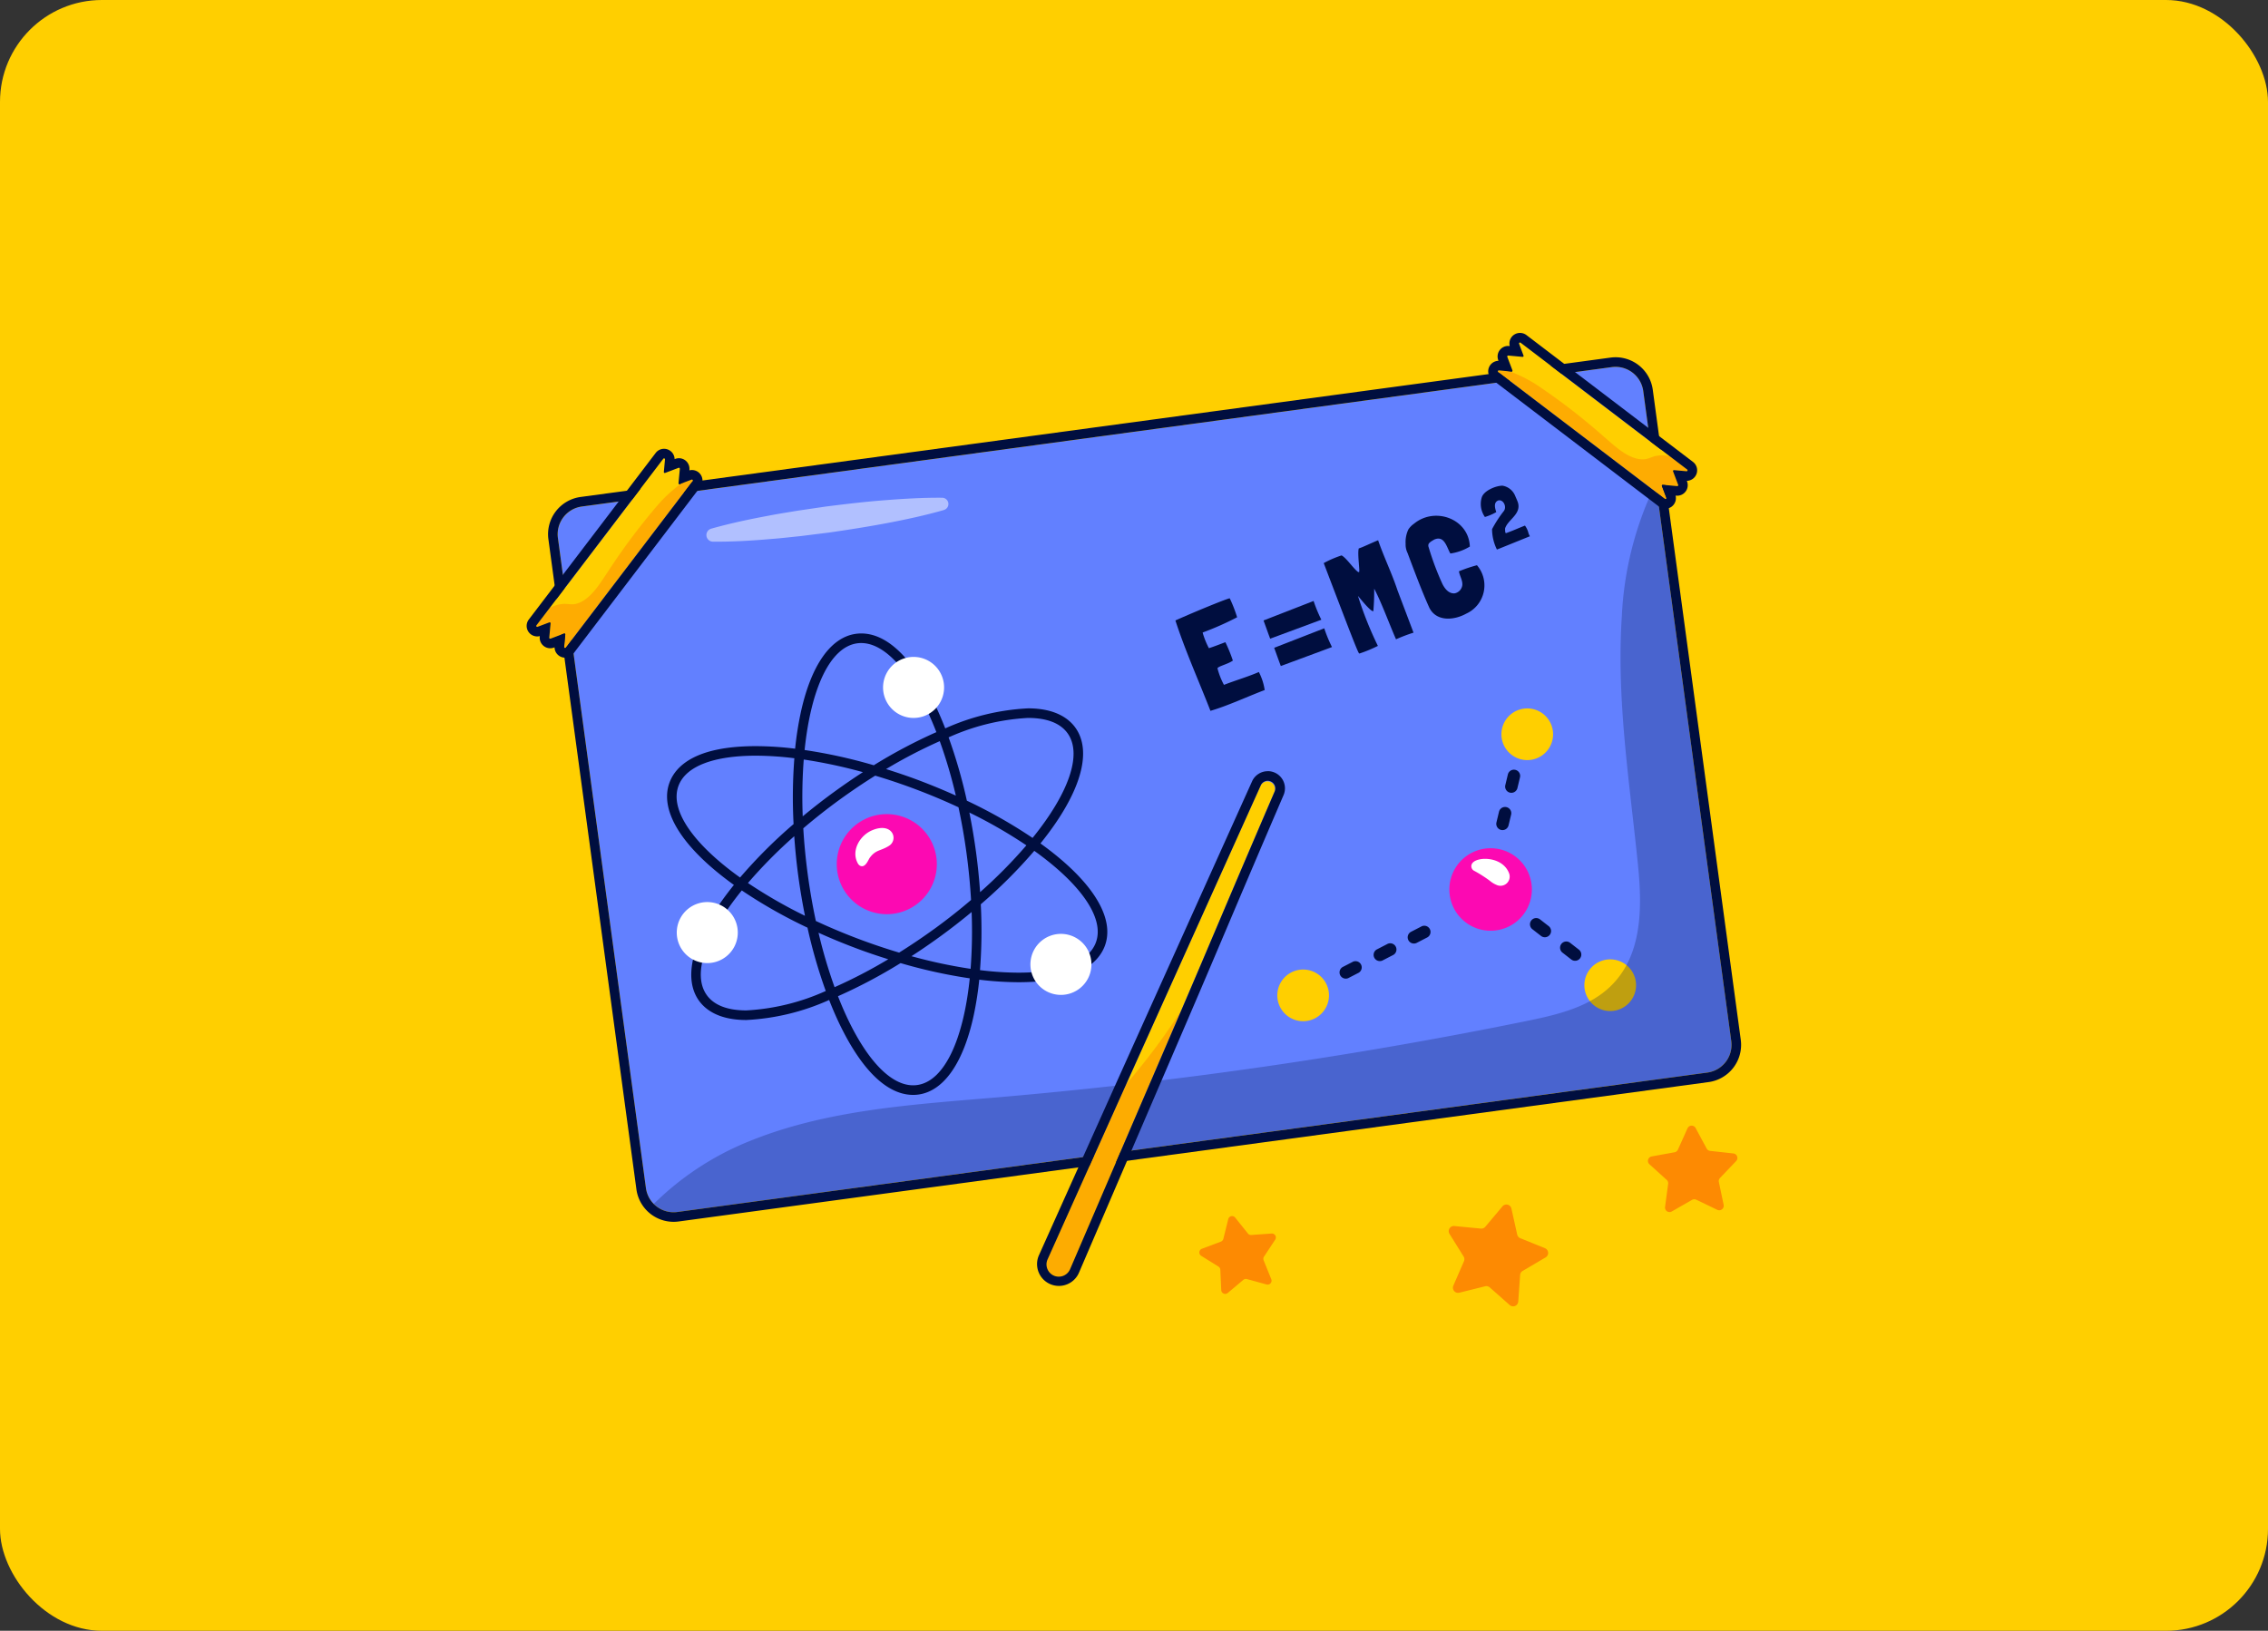 <svg id="Group_77407" data-name="Group 77407" xmlns="http://www.w3.org/2000/svg" width="267" height="192" viewBox="0 0 267 192">
  <rect x="0" y="0" width="267" height="192" fill="#333333" stroke="none"/>
  <rect id="Rectangle_12258" data-name="Rectangle 12258" width="267" height="192" rx="12" fill="#ffcf00"/>
  <g id="physics" transform="translate(62 39.198)">
    <g id="Group_28444" data-name="Group 28444" transform="translate(0 0)">
      <g id="Group_28434" data-name="Group 28434" transform="translate(2.521 2.864)">
        <g id="Group_28431" data-name="Group 28431" transform="translate(1.128 1.131)">
          <path id="Path_71824" data-name="Path 71824" d="M140.873,67.952l10.36,76.533a3.292,3.292,0,0,1-2.826,3.7L27.161,164.6a3.283,3.283,0,0,1-2.778-.949,3.24,3.24,0,0,1-.925-1.871L13.1,85.249a3.3,3.3,0,0,1,2.82-3.7L137.164,65.133A3.292,3.292,0,0,1,140.873,67.952Z" transform="translate(-13.068 -65.102)" fill="#6280ff"/>
          <g id="Group_28426" data-name="Group 28426" transform="translate(84.721 40.212)">
            <path id="Path_71825" data-name="Path 71825" d="M414.978,215.024a3.042,3.042,0,1,1,1.875-3.872A3.042,3.042,0,0,1,414.978,215.024Z" transform="translate(-384.554 -209.107)" fill="#ffcf00"/>
            <path id="Path_71826" data-name="Path 71826" d="M450.782,320.389a3.042,3.042,0,1,1,.6-4.26A3.042,3.042,0,0,1,450.782,320.389Z" transform="translate(-409.76 -285.371)" fill="#ffcf00"/>
            <path id="Path_71827" data-name="Path 71827" d="M321.162,324.8a3.042,3.042,0,1,1,.89-4.209A3.042,3.042,0,0,1,321.162,324.8Z" transform="translate(-316.46 -288.465)" fill="#ffcf00"/>
          </g>
          <g id="Group_28427" data-name="Group 28427" transform="translate(11.315 13.723)" opacity="0.25">
            <path id="Path_71828" data-name="Path 71828" d="M171.551,114.246l8.888,65.66a3.292,3.292,0,0,1-2.826,3.7L56.366,200.023a3.283,3.283,0,0,1-2.778-.949,34.11,34.11,0,0,1,11.184-7.355c9.065-3.709,19.144-4.333,28.972-5.166a545.17,545.17,0,0,0,62.438-8.981c3.445-.7,7.073-1.517,9.643-3.756,4.2-3.635,4.146-9.581,3.623-14.735-.984-9.7-2.539-19.4-1.895-29.16A39.82,39.82,0,0,1,171.551,114.246Z" transform="translate(-53.588 -114.246)" fill="#000e3f"/>
          </g>
          <path id="Path_71831" data-name="Path 71831" d="M103.732,121.742c-2.221.635-4.463,1.115-6.712,1.541s-4.508.779-6.771,1.105l-3.4.424c-1.138.111-2.272.253-3.415.335-2.28.2-4.568.336-6.877.32a.781.781,0,0,1-.207-1.533c2.221-.629,4.464-1.1,6.714-1.52,1.123-.224,2.254-.39,3.381-.585l3.393-.5c2.268-.287,4.538-.557,6.821-.734s4.57-.321,6.88-.3a.735.735,0,0,1,.2,1.441Z" transform="translate(-58.267 -104.885)" fill="#fff" opacity="0.5"/>
          <g id="Group_28429" data-name="Group 28429" transform="translate(32.859 52.66)">
            <path id="Path_71832" data-name="Path 71832" d="M396.781,276.8a4.857,4.857,0,1,1,.953-6.8A4.857,4.857,0,0,1,396.781,276.8Z" transform="translate(-316.881 -264.052)" fill="#fc09b2"/>
            <path id="Path_71833" data-name="Path 71833" d="M140.955,263.568a5.89,5.89,0,1,1-.331-8.323A5.89,5.89,0,0,1,140.955,263.568Z" transform="translate(-130.738 -253.683)" fill="#fc09b2"/>
          </g>
          <g id="Group_28430" data-name="Group 28430" transform="translate(35.049 54.29)">
            <path id="Path_71834" data-name="Path 71834" d="M402.718,274.247a1.084,1.084,0,0,1-1.5,1.345,2.953,2.953,0,0,1-.78-.483,15.3,15.3,0,0,0-1.88-1.192.6.6,0,0,1-.2-.83C398.887,272.224,401.96,272.2,402.718,274.247Z" transform="translate(-325.754 -268.9)" fill="#fff"/>
            <path id="Path_71835" data-name="Path 71835" d="M140.609,259.769c2.386-.961,3.058,1.146,1.935,1.852-1.015.64-1.545.424-2.276,1.419-.158.215-.516,1.241-1.136.925a.728.728,0,0,1-.287-.326C138.066,262.168,139.12,260.368,140.609,259.769Z" transform="translate(-138.581 -259.522)" fill="#fff"/>
          </g>
        </g>
        <g id="Group_28432" data-name="Group 28432">
          <path id="Path_71836" data-name="Path 71836" d="M149.439,141.413,139.079,64.88a4.418,4.418,0,0,0-4.976-3.789L12.856,77.5a4.421,4.421,0,0,0-3.789,4.975l10.36,76.533A4.418,4.418,0,0,0,24.4,162.8L145.65,146.388A4.427,4.427,0,0,0,149.439,141.413Zm-3.94,3.857L24.251,161.683a3.291,3.291,0,0,1-3.706-2.822L10.185,82.328a3.294,3.294,0,0,1,2.822-3.706L134.254,62.209a3.355,3.355,0,0,1,.446-.03,3.3,3.3,0,0,1,3.26,2.852l10.36,76.533A3.294,3.294,0,0,1,145.5,145.27Z" transform="translate(-9.027 -61.051)" fill="#000e3f"/>
          <path id="Path_71840" data-name="Path 71840" d="M373.11,300.886l-1.146.591a.733.733,0,1,0,.672,1.3l1.146-.591a.733.733,0,1,0-.672-1.3Z" transform="translate(-270.33 -233.854)" fill="#000e3f"/>
          <path id="Path_71841" data-name="Path 71841" d="M344.384,315.693l-1.146.59a.733.733,0,1,0,.672,1.3l1.146-.591a.733.733,0,0,0-.672-1.3Z" transform="translate(-249.626 -244.527)" fill="#000e3f"/>
          <path id="Path_71842" data-name="Path 71842" d="M358.746,308.289l-1.146.591a.733.733,0,1,0,.672,1.3l1.146-.591a.733.733,0,1,0-.672-1.3Z" transform="translate(-259.977 -239.19)" fill="#000e3f"/>
          <path id="Path_71843" data-name="Path 71843" d="M413.726,234.956a.732.732,0,0,0-.883.545l-.3,1.255a.733.733,0,0,0,.545.883.75.75,0,0,0,.169.02.734.734,0,0,0,.713-.565l.3-1.255A.733.733,0,0,0,413.726,234.956Z" transform="translate(-299.851 -186.379)" fill="#000e3f"/>
          <path id="Path_71844" data-name="Path 71844" d="M410,250.679a.731.731,0,0,0-.883.545l-.3,1.255a.734.734,0,0,0,.545.883.751.751,0,0,0,.169.02.733.733,0,0,0,.713-.565l.3-1.255A.734.734,0,0,0,410,250.679Z" transform="translate(-297.169 -197.712)" fill="#000e3f"/>
          <path id="Path_71845" data-name="Path 71845" d="M436.885,307.558a.733.733,0,1,0-.9,1.157l1.017.792a.733.733,0,1,0,.9-1.157Z" transform="translate(-316.555 -238.611)" fill="#000e3f"/>
          <path id="Path_71846" data-name="Path 71846" d="M424.137,297.629a.733.733,0,0,0-.9,1.157l1.017.792a.733.733,0,1,0,.9-1.157Z" transform="translate(-307.367 -231.454)" fill="#000e3f"/>
          <g id="Group_77358" data-name="Group 77358" transform="translate(73.849 15.119)">
            <path id="Path_71847" data-name="Path 71847" d="M294.5,189.263c-1.4.6-2.736.976-4.1,1.508l-.022-.01a8.775,8.775,0,0,1-.757-1.944c.151-.256,1.244-.484,1.815-.9a17.741,17.741,0,0,0-.873-2.148l-.006-.016c-.644.233-1.29.5-1.93.7l-.022-.01a9.545,9.545,0,0,1-.725-1.814l.01-.021.047-.018a34.573,34.573,0,0,0,4-1.773l-.006-.016a15.951,15.951,0,0,0-.86-2.208c-.036-.094-4.038,1.537-6.4,2.6,1.184,3.639,2.722,7.034,4.126,10.641,2.072-.609,4.266-1.643,6.386-2.45a6.806,6.806,0,0,0-.668-2.087Z" transform="translate(-284.667 -167.324)" fill="#000e3f"/>
            <path id="Path_71848" data-name="Path 71848" d="M333.128,195.446a16.3,16.3,0,0,1-.912-2.206l-5.893,2.295c.048.124.62,1.729.783,2.148.311-.121,5.7-2.11,6.007-2.231Z" transform="translate(-314.69 -176.446)" fill="#000e3f"/>
            <path id="Path_71849" data-name="Path 71849" d="M328.641,183.92a16.3,16.3,0,0,1-.912-2.206l-5.893,2.295c.048.124.62,1.729.783,2.148.311-.121,5.7-2.11,6.007-2.231Z" transform="translate(-311.456 -168.139)" fill="#000e3f"/>
            <path id="Path_71850" data-name="Path 71850" d="M353.62,156.118c-.653.254-1.964.889-2.277.958-.186.626.169,2.781.027,2.782a.144.144,0,0,1-.112-.01c-.515-.355-1.382-1.664-1.941-1.949l-.016.006a12.573,12.573,0,0,0-2.084.9c3.226,8.468,3.964,10.364,4.151,10.615.028.024.049.034.064.028a15.7,15.7,0,0,0,2.16-.894,42.11,42.11,0,0,1-2.342-5.875c0-.038,1.489,1.891,1.806,1.785a26.241,26.241,0,0,0,.1-2.651c.88,1.663,1.8,4.221,2.572,5.964a19.567,19.567,0,0,1,2.059-.783l-1.884-4.979C355.232,159.985,354.317,158.139,353.62,156.118Z" transform="translate(-329.751 -149.69)" fill="#000e3f"/>
            <path id="Path_71851" data-name="Path 71851" d="M390.122,151.606a16.671,16.671,0,0,0-2.121.718c.092.555.443,1.045.4,1.618a1.134,1.134,0,0,1-.893.974c-.673.065-1.145-.5-1.443-1.085a32.825,32.825,0,0,1-1.664-4.457.648.648,0,0,1,.015-.238c.1-.238.435-.4.681-.552,1.195-.518,1.448.869,1.894,1.644a6.033,6.033,0,0,0,2.294-.82c-.125-3.265-4.1-4.727-6.578-2.686a2.49,2.49,0,0,0-.655.666,3.45,3.45,0,0,0-.328,1.687,2.29,2.29,0,0,0,.235,1.107c1.26,3.377,1.9,4.972,2.559,6.435.849,1.675,2.936,1.471,4.335.694A3.651,3.651,0,0,0,390.122,151.606Z" transform="translate(-354.618 -142.241)" fill="#000e3f"/>
            <path id="Path_71852" data-name="Path 71852" d="M418.6,137.8c-.789.307-1.416.6-2.233.891-.118-.006-.106-.429-.105-.565.342-1.052,1.924-1.659,1.511-3.044-.087-.249-.229-.559-.337-.811a1.955,1.955,0,0,0-1.479-1.169c-.756-.008-2.21.578-2.447,1.392a2.662,2.662,0,0,0,.362,2.273l.007.018.01,0a6.219,6.219,0,0,0,1.325-.568l.01,0-.007-.018c-.143-.446-.346-1.13.243-1.36.591-.146,1.027.729.66,1.238a14.021,14.021,0,0,0-1.393,2.142,5.5,5.5,0,0,0,.559,2.374.036.036,0,0,0,.019.023l.409-.159,3.431-1.388c.027-.01.037-.014.033-.023a1.576,1.576,0,0,1-.174-.393A2.445,2.445,0,0,0,418.6,137.8Z" transform="translate(-377.444 -133.1)" fill="#000e3f"/>
          </g>
          <path id="Path_71853" data-name="Path 71853" d="M105.546,204.093c-.742-.631-1.547-1.256-2.4-1.872.662-.821,1.271-1.637,1.819-2.443,3.249-4.778,4.057-8.759,2.275-11.21-.746-1.026-2.315-2.25-5.55-2.25h0a26.973,26.973,0,0,0-9.754,2.358c-.47-1.2-.969-2.34-1.5-3.393-2.556-5.092-5.456-7.783-8.388-7.783h0a4.6,4.6,0,0,0-.617.042c-3,.406-5.321,3.742-6.528,9.393a39.462,39.462,0,0,0-.639,4.132,38.711,38.711,0,0,0-4.629-.3c-7.063,0-9.419,2.322-10.152,4.27-1.066,2.836.771,6.459,5.174,10.2.743.631,1.547,1.256,2.4,1.871-.662.821-1.271,1.637-1.819,2.443-3.249,4.778-4.057,8.759-2.275,11.21.746,1.026,2.315,2.25,5.551,2.25a26.968,26.968,0,0,0,9.754-2.358c.47,1.2.969,2.34,1.5,3.393,2.556,5.092,5.456,7.783,8.389,7.783a4.6,4.6,0,0,0,.617-.042c3-.406,5.321-3.742,6.528-9.393a39.3,39.3,0,0,0,.639-4.132,38.724,38.724,0,0,0,4.629.3c7.063,0,9.419-2.322,10.152-4.27C111.785,211.458,109.948,207.835,105.546,204.093Zm-3.859-16.646c2.139,0,3.757.574,4.638,1.785,1.822,2.506.074,7.175-4.108,12.341a58.27,58.27,0,0,0-7.735-4.385,60.193,60.193,0,0,0-2.15-7.453A26.007,26.007,0,0,1,101.687,187.446Zm-6.764,29.538a58.606,58.606,0,0,1-6.964-1.487q1.678-1.085,3.351-2.3c1.3-.942,2.541-1.913,3.733-2.9A58.268,58.268,0,0,1,94.922,216.985Zm-4.277-4.7c-1.381,1-2.765,1.931-4.138,2.791-1.55-.464-3.129-.992-4.725-1.592-1.768-.665-3.465-1.381-5.079-2.133-.373-1.742-.694-3.556-.947-5.428s-.428-3.706-.531-5.484c1.356-1.154,2.8-2.3,4.329-3.407,1.381-1,2.765-1.931,4.138-2.791,1.55.464,3.129.992,4.725,1.592,1.768.665,3.465,1.381,5.079,2.133.373,1.742.694,3.556.947,5.428s.428,3.706.531,5.484C93.619,210.037,92.173,211.179,90.645,212.289Zm-5.414,3.571a58.625,58.625,0,0,1-6.322,3.29,58.05,58.05,0,0,1-1.892-6.41c1.412.637,2.871,1.242,4.37,1.805C82.674,215.029,83.956,215.459,85.231,215.86ZM74.64,206.08c.214,1.584.479,3.143.785,4.663a56.576,56.576,0,0,1-6.714-3.861,56.631,56.631,0,0,1,5.45-5.51C74.27,202.919,74.424,204.491,74.64,206.08Zm.639-13.737a58.577,58.577,0,0,1,6.964,1.487q-1.678,1.085-3.351,2.3c-1.3.942-2.541,1.913-3.733,2.9A58.145,58.145,0,0,1,75.279,192.342Zm9.691,1.125a58.614,58.614,0,0,1,6.322-3.289,58.1,58.1,0,0,1,1.892,6.41q-2.118-.955-4.37-1.805C87.527,194.3,86.245,193.868,84.97,193.467Zm10.592,9.781c-.214-1.584-.479-3.143-.785-4.663a56.6,56.6,0,0,1,6.714,3.86,56.64,56.64,0,0,1-5.45,5.51C95.931,206.408,95.777,204.837,95.562,203.247ZM81.58,178.66a3.472,3.472,0,0,1,.466-.031c3.1,0,6.356,4.1,8.847,10.489a60.769,60.769,0,0,0-7.369,3.9,60.085,60.085,0,0,0-8.144-1.795C76.118,184.052,78.348,179.1,81.58,178.66ZM60.538,195.43c.889-2.365,4.284-3.539,9.1-3.539a37.437,37.437,0,0,1,4.536.3,59.8,59.8,0,0,0-.092,7.752,58.3,58.3,0,0,0-6.3,6.291C62.374,202.366,59.448,198.33,60.538,195.43Zm7.977,26.451c-2.139,0-3.757-.574-4.638-1.785-1.822-2.506-.074-7.175,4.108-12.341a58.294,58.294,0,0,0,7.735,4.385,60.139,60.139,0,0,0,2.15,7.453A26,26,0,0,1,68.515,221.881Zm20.106,8.787a3.468,3.468,0,0,1-.465.031c-3.1,0-6.355-4.1-8.847-10.489a60.757,60.757,0,0,0,7.369-3.9,60.089,60.089,0,0,0,8.144,1.795C94.084,225.275,91.853,230.23,88.621,230.668Zm21.043-16.77c-.889,2.365-4.284,3.539-9.1,3.539a37.431,37.431,0,0,1-4.536-.3,59.8,59.8,0,0,0,.092-7.752,58.324,58.324,0,0,0,6.3-6.291C107.828,206.961,110.754,211,109.663,213.9Z" transform="translate(-45.179 -144.982)" fill="#000e3f"/>
        </g>
        <g id="Group_28433" data-name="Group 28433" transform="translate(15.151 35.281)">
          <path id="Path_71854" data-name="Path 71854" d="M214.281,310.927a3.592,3.592,0,1,1,4.859-1.479A3.592,3.592,0,0,1,214.281,310.927Z" transform="translate(-170.745 -271.558)" fill="#fff"/>
          <path id="Path_71855" data-name="Path 71855" d="M65.186,297.517a3.592,3.592,0,1,1,4.859-1.479A3.592,3.592,0,0,1,65.186,297.517Z" transform="translate(-63.284 -261.893)" fill="#fff"/>
          <path id="Path_71856" data-name="Path 71856" d="M152.159,194.156a3.592,3.592,0,1,1,4.859-1.479A3.592,3.592,0,0,1,152.159,194.156Z" transform="translate(-125.97 -187.395)" fill="#fff"/>
        </g>
      </g>
      <g id="Group_28441" data-name="Group 28441" transform="translate(0 0)">
        <g id="Group_28437" data-name="Group 28437" transform="translate(113.207)">
          <g id="Group_28436" data-name="Group 28436" transform="translate(1.128 1.127)">
            <path id="Path_71857" data-name="Path 71857" d="M428.8,71.6a.11.11,0,0,0-.047.135l.521,1.381a.111.111,0,0,1-.171.132L409.49,58.317a.112.112,0,0,1,.078-.2l1.317.124.156.013a.116.116,0,0,0,.116-.153l-.6-1.582a.112.112,0,0,1,.116-.153l1.684.157a.116.116,0,0,0,.116-.153l-.524-1.384a.112.112,0,0,1,.174-.129l19.609,14.933a.111.111,0,0,1,.021.157.47.47,0,0,1-.075.039.09.09,0,0,1-.028,0l-1.47-.135a.112.112,0,0,0-.116.153c.132.367.246.66.338.9l.226.594c0,.006,0,.011,0,.011l.03.078a.084.084,0,0,1,0,.074v.006a.107.107,0,0,1-.116.073c-.47-.036-.829-.079-1.1-.1l-.488-.045c-.006,0-.009,0-.011,0l-.084-.009A.08.08,0,0,0,428.8,71.6Z" transform="translate(-409.444 -54.831)" fill="#ffcf00"/>
            <g id="Group_28435" data-name="Group 28435" transform="translate(0 3.283)" opacity="0.5">
              <path id="Path_71858" data-name="Path 71858" d="M428.8,80.077c-.066.02-.075.059-.047.135l.521,1.381a.111.111,0,0,1-.171.132L409.49,66.791a.112.112,0,0,1,.078-.2l1.317.124a16.394,16.394,0,0,1,3.2,1.62A73.281,73.281,0,0,1,421.9,74.37c1.253,1.06,2.962,2.794,4.765,2.684.512-.032.946-.325,1.454-.405a3.759,3.759,0,0,1,1.567.053l2.051,1.562a.111.111,0,0,1,.021.157.468.468,0,0,1-.075.039.089.089,0,0,1-.028,0l-1.47-.135a.112.112,0,0,0-.116.153c.132.367.246.66.338.9.108.273.186.468.226.594v.011a.52.52,0,0,1,.029.153v.006c0,.058-.04.08-.116.073-.47-.036-.829-.079-1.1-.1-.217-.025-.376-.04-.488-.045-.005,0-.009,0-.011,0A.649.649,0,0,0,428.8,80.077Z" transform="translate(-409.444 -66.589)" fill="#fd8a02"/>
            </g>
          </g>
          <path id="Path_71859" data-name="Path 71859" d="M409.145,51.924a.111.111,0,0,1,.067.023l19.609,14.933a.112.112,0,0,1-.065.2h-.013l-1.473-.135h-.012a.113.113,0,0,0-.1.153l.6,1.58a.112.112,0,0,1-.107.153h-.01l-1.682-.156h-.012a.113.113,0,0,0-.1.153l.523,1.382a.112.112,0,0,1-.173.129L406.577,55.407a.112.112,0,0,1,.067-.2h.011l1.318.123.154.014h.01a.112.112,0,0,0,.106-.153l-.6-1.58a.113.113,0,0,1,.1-.153h.013l1.682.156h.01a.112.112,0,0,0,.106-.153l-.522-1.384a.112.112,0,0,1,.1-.153m0-1.128a1.24,1.24,0,0,0-1.2,1.546l-.076-.007c-.035,0-.081-.006-.116-.006a1.24,1.24,0,0,0-1.164,1.665l.032.084a1.24,1.24,0,0,0-.723,2.226L425.5,71.238a1.24,1.24,0,0,0,1.954-1.29l.074.007c.035,0,.079.005.114.005a1.24,1.24,0,0,0,1.158-1.692l-.022-.059a1.24,1.24,0,0,0,.727-2.226L409.9,51.05a1.247,1.247,0,0,0-.751-.254Z" transform="translate(-405.404 -50.796)" fill="#000e3f"/>
        </g>
        <g id="Group_28440" data-name="Group 28440" transform="translate(0 13.641)">
          <g id="Group_28439" data-name="Group 28439" transform="translate(1.128 1.128)">
            <path id="Path_71860" data-name="Path 71860" d="M7.377,124.307a.111.111,0,0,1,.082.118l-.135,1.47a.111.111,0,0,0,.2.081l14.933-19.609a.112.112,0,0,0-.129-.174l-1.237.47-.147.054a.116.116,0,0,1-.153-.116l.157-1.684a.112.112,0,0,0-.153-.116l-1.582.6a.116.116,0,0,1-.153-.116l.137-1.473a.112.112,0,0,0-.2-.078L4.063,123.341a.111.111,0,0,0,.021.157.45.45,0,0,0,.082.017.1.1,0,0,0,.028,0l1.381-.521a.112.112,0,0,1,.153.116c-.03.389-.062.7-.088.953l-.06.633,0,.011-.009.084a.085.085,0,0,0,.021.072v.006a.107.107,0,0,0,.131.039c.443-.16.779-.3,1.031-.391l.459-.173c.006,0,.008,0,.011,0l.078-.03A.077.077,0,0,1,7.377,124.307Z" transform="translate(-4.04 -103.686)" fill="#ffcf00"/>
            <g id="Group_28438" data-name="Group 28438" transform="translate(0 2.5)" opacity="0.5">
              <path id="Path_71861" data-name="Path 71861" d="M7.377,130.759c.069,0,.088.037.082.118l-.135,1.47a.111.111,0,0,0,.2.081l14.933-19.609a.112.112,0,0,0-.129-.174l-1.237.47a16.384,16.384,0,0,0-2.657,2.413,73.294,73.294,0,0,0-5.922,7.9c-.926,1.355-2.113,3.481-3.88,3.854-.5.105-1-.062-1.509,0a3.766,3.766,0,0,0-1.5.468l-1.562,2.051a.112.112,0,0,0,.021.157.452.452,0,0,0,.082.017.1.1,0,0,0,.028,0l1.381-.521a.112.112,0,0,1,.153.116c-.03.389-.062.7-.088.953-.032.292-.055.5-.06.633l0,.011a.523.523,0,0,0,.013.155v.006c.019.054.06.066.131.039.443-.16.779-.3,1.031-.391.2-.082.352-.139.459-.173.006,0,.008,0,.011,0A.652.652,0,0,1,7.377,130.759Z" transform="translate(-4.04 -112.638)" fill="#fd8a02"/>
            </g>
          </g>
          <path id="Path_71862" data-name="Path 71862" d="M16.174,100.775a.11.11,0,0,1,.112.123l-.135,1.473a.112.112,0,0,0,.112.123.117.117,0,0,0,.04-.007l1.58-.6a.117.117,0,0,1,.041-.008.113.113,0,0,1,.111.124l-.156,1.682a.112.112,0,0,0,.112.123.117.117,0,0,0,.04-.007l.144-.054,1.238-.469a.121.121,0,0,1,.042-.008.112.112,0,0,1,.087.18L4.612,123.064a.109.109,0,0,1-.089.045.111.111,0,0,1-.112-.123l.137-1.472a.113.113,0,0,0-.111-.124.115.115,0,0,0-.041.008l-1.58.6a.117.117,0,0,1-.041.007.112.112,0,0,1-.112-.123l.156-1.682a.113.113,0,0,0-.111-.124.11.11,0,0,0-.041.008l-1.384.522a.116.116,0,0,1-.042.008.113.113,0,0,1-.087-.181L16.085,100.82a.115.115,0,0,1,.09-.044m0-1.128h0a1.23,1.23,0,0,0-.986.489L.255,119.746A1.24,1.24,0,0,0,1.547,121.7l-.007.075a1.242,1.242,0,0,0,1.663,1.28l.082-.031a1.238,1.238,0,0,0,1.24,1.214,1.231,1.231,0,0,0,.986-.489l14.934-19.61a1.239,1.239,0,0,0-1.289-1.954l.007-.073a1.256,1.256,0,0,0-.324-.957,1.238,1.238,0,0,0-1.364-.312l-.056.021a1.244,1.244,0,0,0-1.243-1.216Z" transform="translate(0 -99.647)" fill="#000e3f"/>
        </g>
      </g>
      <g id="Group_28443" data-name="Group 28443" transform="translate(60.053 51.596)">
        <g id="Group_28442" data-name="Group 28442" transform="translate(1.129 1.128)">
          <path id="Path_71863" data-name="Path 71863" d="M219.226,295.993a1.443,1.443,0,0,0,2.632,1.181c.017-.039-.371.861,13.122-30.535,3.607-8.39,5.142-12.147,11-25.783a.9.9,0,0,0-1.639-.72l-15.837,35.176Z" transform="translate(-219.1 -239.607)" fill="#ffcf00"/>
          <path id="Path_71864" data-name="Path 71864" d="M219.226,365.767a1.443,1.443,0,0,0,2.632,1.181c.017-.039-.371.861,13.122-30.534a74.174,74.174,0,0,1-6.474,8.673Z" transform="translate(-219.1 -309.38)" fill="#fd8a02" opacity="0.5"/>
        </g>
        <path id="Path_71865" data-name="Path 71865" d="M242.247,236.7a.9.9,0,0,1,.822,1.249c-5.861,13.636-7.4,17.394-11,25.783-13.493,31.4-13.1,30.5-13.122,30.534a1.443,1.443,0,0,1-2.632-1.181l9.28-20.681,15.837-35.176a.9.9,0,0,1,.817-.529m0-1.128a2.028,2.028,0,0,0-1.847,1.194l-15.837,35.176-9.281,20.682a2.571,2.571,0,0,0,4.691,2.1l.1-.226c.377-.878,2.375-5.528,13.032-30.326,1.6-3.72,2.774-6.488,4.134-9.693,1.691-3.984,3.606-8.5,6.869-16.091a2.022,2.022,0,0,0-1.858-2.822Z" transform="translate(-215.056 -235.568)" fill="#000e3f"/>
      </g>
    </g>
    <g id="Group_28445" data-name="Group 28445" transform="translate(79.185 93.329)">
      <path id="Path_71866" data-name="Path 71866" d="M389.4,420.817l3.117.3a.607.607,0,0,0,.523-.214l2.014-2.4a.607.607,0,0,1,1.058.259l.679,3.057a.607.607,0,0,0,.365.431l2.9,1.174a.607.607,0,0,1,.081,1.086l-2.7,1.59a.607.607,0,0,0-.3.481l-.22,3.124a.607.607,0,0,1-1.008.413l-2.346-2.074a.607.607,0,0,0-.549-.134l-3.038.756a.607.607,0,0,1-.7-.831l1.248-2.872a.606.606,0,0,0-.042-.563l-1.658-2.656A.607.607,0,0,1,389.4,420.817Z" transform="translate(-359.365 -408.996)" fill="#fd8a02"/>
      <path id="Path_71867" data-name="Path 71867" d="M478.349,385.3l1.3,2.415a.533.533,0,0,0,.411.276l2.729.3a.532.532,0,0,1,.328.9l-1.894,1.986a.533.533,0,0,0-.136.476l.562,2.686a.532.532,0,0,1-.751.589l-2.474-1.188a.533.533,0,0,0-.5.018l-2.381,1.365a.532.532,0,0,1-.792-.532l.365-2.72a.533.533,0,0,0-.17-.465l-2.034-1.843a.532.532,0,0,1,.262-.918l2.7-.493a.532.532,0,0,0,.39-.305l1.125-2.5A.532.532,0,0,1,478.349,385.3Z" transform="translate(-419.918 -385.017)" fill="#fd8a02"/>
      <path id="Path_71868" data-name="Path 71868" d="M283.872,427.01l2.245-.844a.465.465,0,0,0,.288-.324l.577-2.328a.465.465,0,0,1,.815-.178l1.5,1.874a.465.465,0,0,0,.4.174l2.392-.171a.465.465,0,0,1,.421.72l-1.32,2a.465.465,0,0,0-.043.431l.9,2.223a.465.465,0,0,1-.555.623l-2.312-.636a.465.465,0,0,0-.423.093l-1.835,1.544a.465.465,0,0,1-.764-.334l-.11-2.4a.465.465,0,0,0-.219-.374l-2.036-1.268A.466.466,0,0,1,283.872,427.01Z" transform="translate(-283.571 -412.51)" fill="#fd8a02"/>
    </g>
  </g>
</svg>
